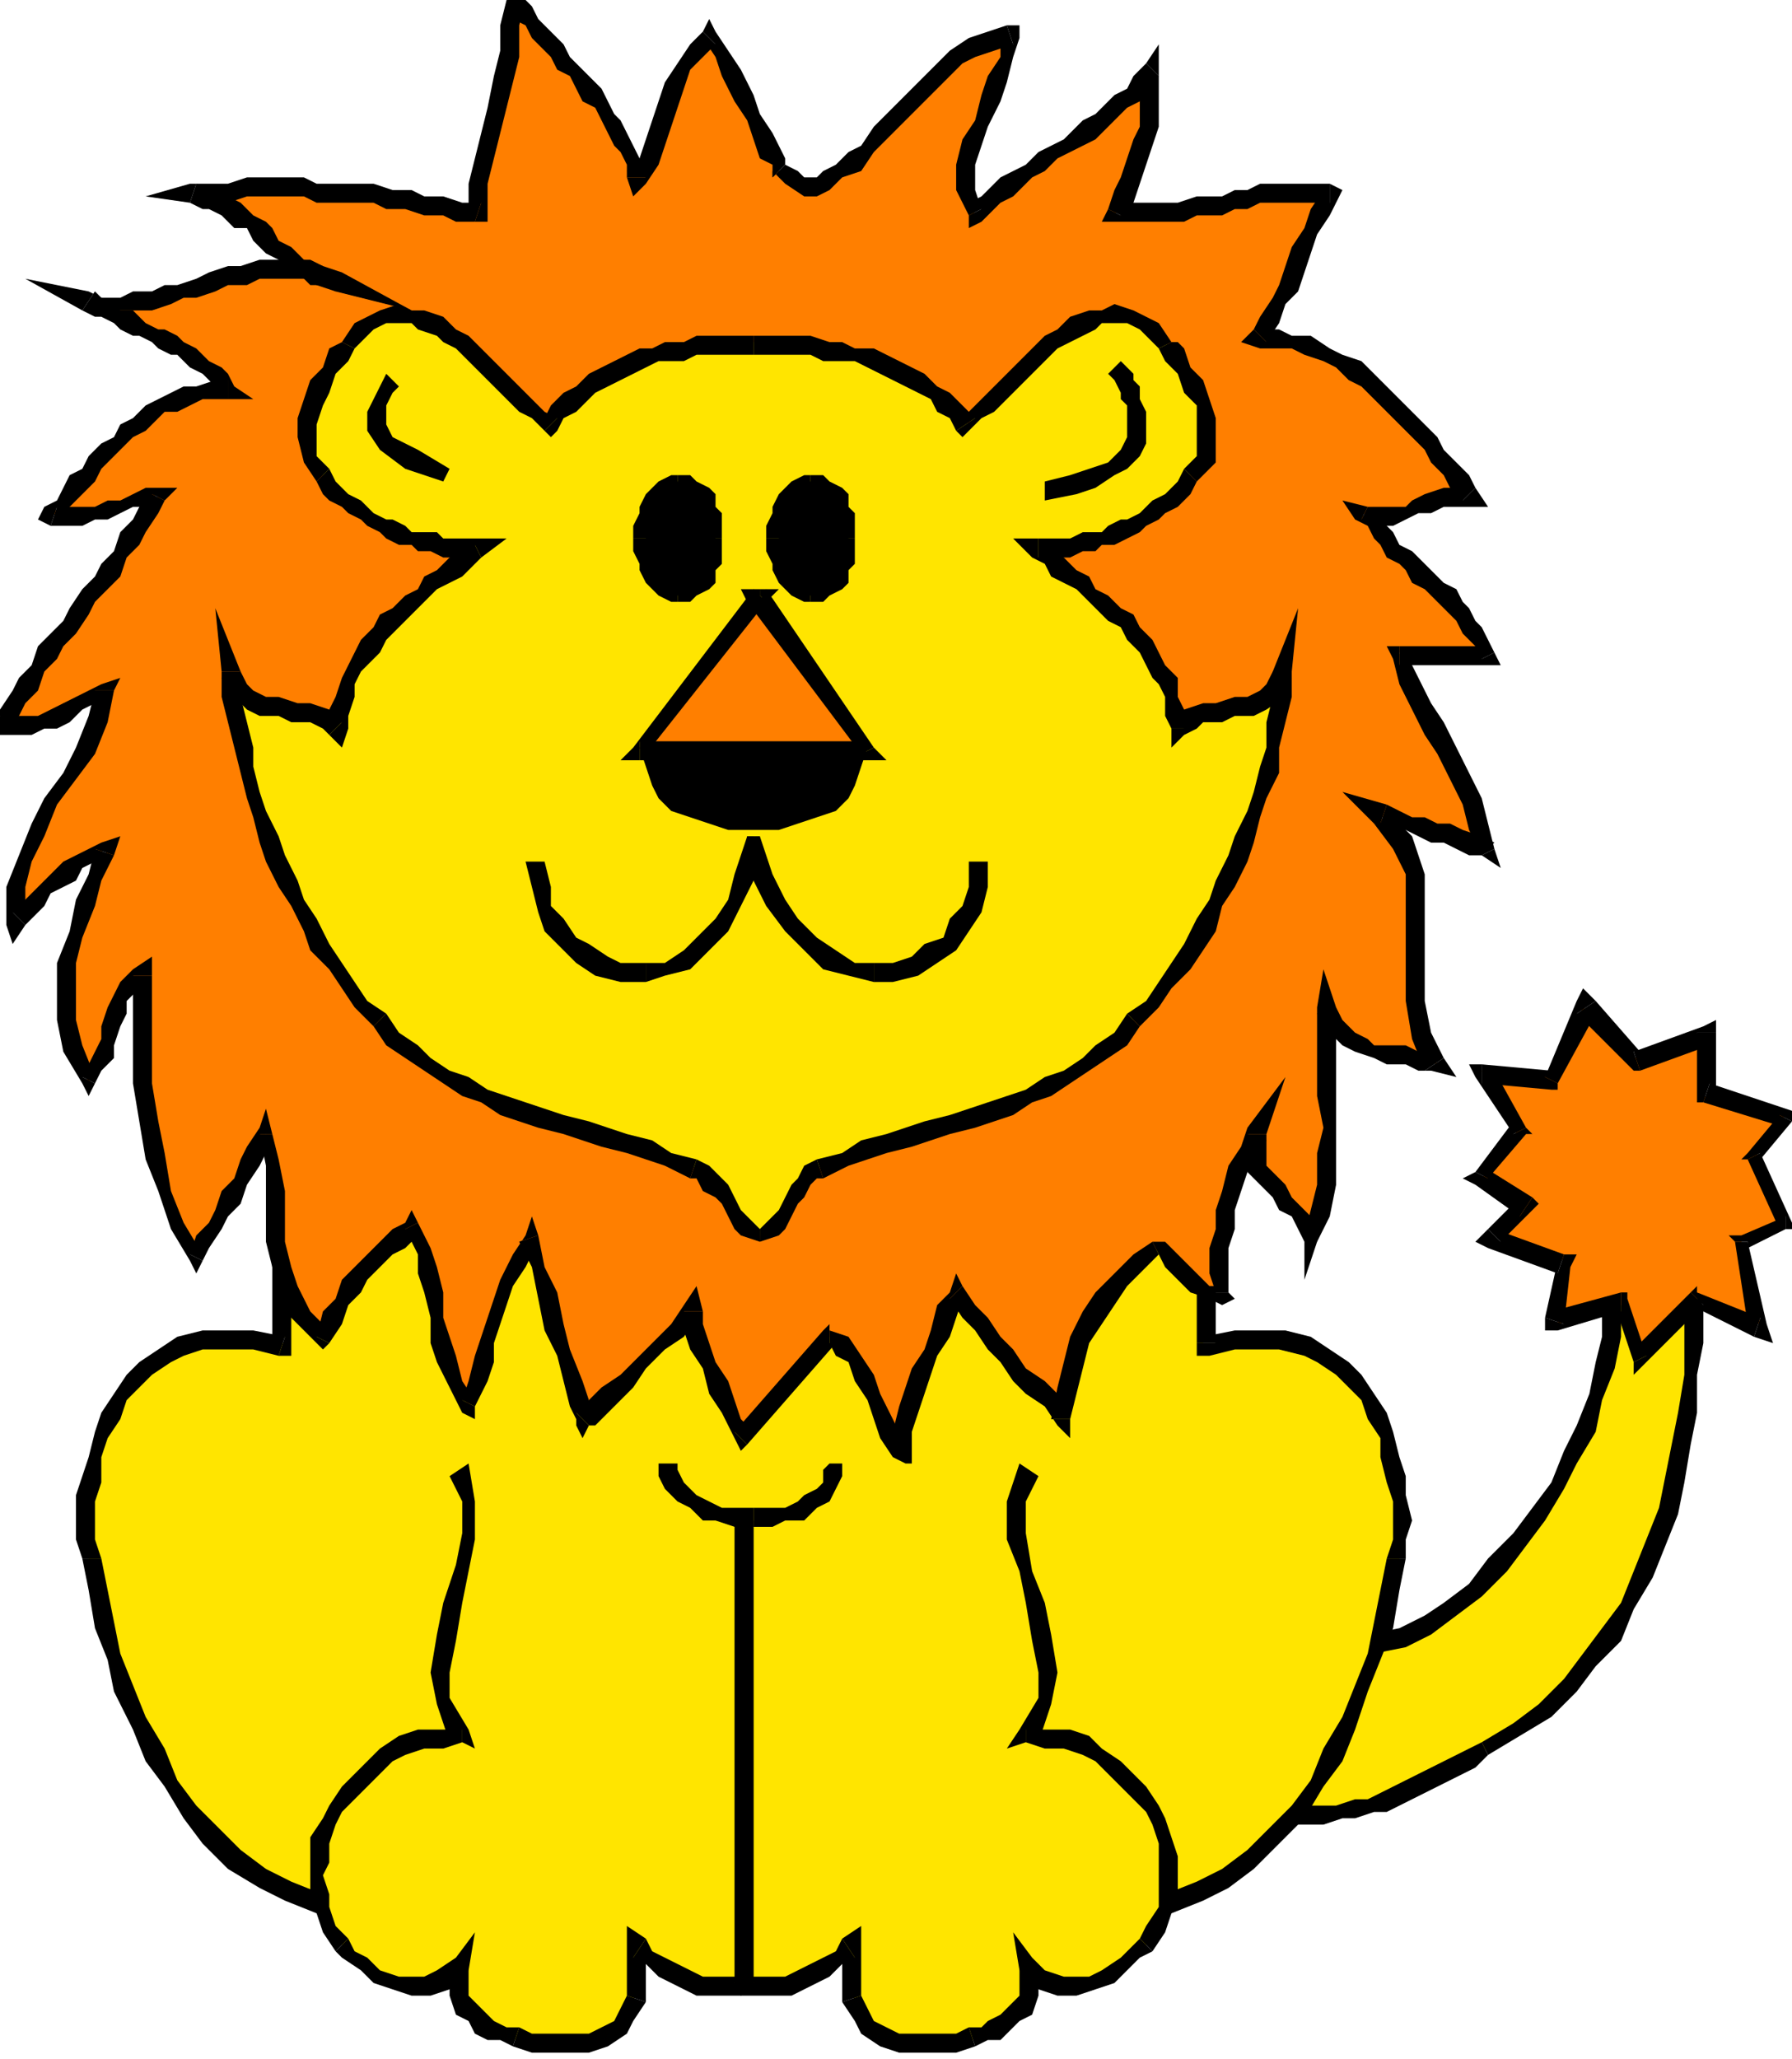 <?xml version="1.0" encoding="UTF-8" standalone="no"?>
<svg
   xmlns:dc="http://purl.org/dc/elements/1.1/"
   xmlns:cc="http://creativecommons.org/ns#"
   xmlns:rdf="http://www.w3.org/1999/02/22-rdf-syntax-ns#"
   xmlns:svg="http://www.w3.org/2000/svg"
   xmlns="http://www.w3.org/2000/svg"
   xmlns:sodipodi="http://sodipodi.sourceforge.net/DTD/sodipodi-0.dtd"
   xmlns:inkscape="http://www.inkscape.org/namespaces/inkscape"
   version="1.0"
   width="74.877mm"
   height="85.99mm"
   id="svg307"
   sodipodi:docname="CCAT022.WMF">
  <sodipodi:namedview
     pagecolor="#ffffff"
     bordercolor="#666666"
     borderopacity="1"
     objecttolerance="10"
     gridtolerance="10"
     guidetolerance="10"
     inkscape:pageopacity="0"
     inkscape:pageshadow="2"
     inkscape:window-width="640"
     inkscape:window-height="480"
     id="namedview309" />
  <defs
     id="defs3">
    <pattern
       id="WMFhbasepattern"
       patternUnits="userSpaceOnUse"
       width="6"
       height="6"
       x="0"
       y="0" />
  </defs>
  <path
     style="fill:#ffe500;fill-rule:evenodd;fill-opacity:1;stroke:none;"
     d="  M 213,261   L 217,260   L 221,258   L 225,256   L 229,254   L 233,251   L 237,247   L 240,243   L 243,239   L 246,235   L 248,230   L 250,225   L 252,220   L 253,215   L 254,211   L 255,206   L 255,201   L 256,202   L 258,203   L 261,203   L 262,202   L 264,201   L 266,201   L 267,201   L 267,201   L 267,207   L 267,212   L 267,217   L 267,223   L 266,228   L 265,233   L 263,239   L 262,244   L 260,248   L 257,253   L 254,258   L 251,262   L 248,266   L 244,270   L 239,273   L 235,276   L 233,277   L 231,279   L 228,280   L 226,281   L 225,282   L 222,283   L 220,283   L 218,284   L 216,285   L 214,286   L 212,286   L 209,286   L 207,287   L 204,287   L 201,287   L 198,287   L 213,261  z "
     id="path5" />
  <path
     style="fill:#000000;fill-rule:nonzero;fill-opacity:1;stroke:none;"
     d="  M 255,200   L 253,201   L 253,206   L 253,211   L 252,215   L 251,220   L 249,225   L 247,229   L 245,234   L 242,238   L 239,242   L 235,246   L 232,250   L 228,253   L 225,255   L 221,257   L 216,258   L 212,259   L 213,262   L 217,261   L 222,260   L 226,258   L 230,255   L 234,252   L 238,248   L 241,244   L 244,240   L 247,235   L 249,231   L 252,226   L 253,221   L 255,216   L 256,211   L 256,206   L 256,201   L 254,202   L 255,200   L 253,198   L 253,201  z "
     id="path7" />
  <path
     style="fill:#000000;fill-rule:nonzero;fill-opacity:1;stroke:none;"
     d="  M 268,201   L 268,201   L 267,200   L 265,199   L 264,200   L 262,201   L 260,201   L 258,201   L 257,201   L 255,200   L 254,202   L 256,204   L 258,204   L 261,204   L 263,203   L 265,203   L 266,202   L 266,202   L 266,201   L 266,201  z "
     id="path9" />
  <path
     style="fill:#000000;fill-rule:nonzero;fill-opacity:1;stroke:none;"
     d="  M 235,277   L 235,277   L 240,274   L 245,271   L 249,267   L 252,263   L 256,259   L 258,254   L 261,249   L 263,244   L 265,239   L 266,234   L 267,228   L 268,223   L 268,217   L 269,212   L 269,207   L 268,201   L 266,201   L 266,207   L 266,212   L 266,217   L 265,223   L 264,228   L 263,233   L 262,238   L 260,243   L 258,248   L 256,253   L 253,257   L 250,261   L 247,265   L 243,269   L 239,272   L 234,275   L 234,275  z "
     id="path11" />
  <path
     style="fill:#000000;fill-rule:nonzero;fill-opacity:1;stroke:none;"
     d="  M 197,286   L 198,288   L 201,288   L 204,288   L 207,288   L 209,288   L 212,287   L 214,287   L 217,286   L 219,286   L 221,285   L 223,284   L 225,283   L 227,282   L 229,281   L 231,280   L 233,279   L 235,277   L 234,275   L 232,276   L 230,277   L 228,278   L 226,279   L 224,280   L 222,281   L 220,282   L 218,283   L 216,284   L 214,284   L 211,285   L 209,285   L 207,285   L 204,285   L 201,286   L 198,285   L 199,288   L 197,286   L 195,288   L 198,288  z "
     id="path13" />
  <path
     style="fill:#000000;fill-rule:nonzero;fill-opacity:1;stroke:none;"
     d="  M 212,259   L 211,260   L 197,286   L 199,288   L 214,261   L 213,262   L 212,259   L 212,259   L 211,260  z "
     id="path15" />
  <path
     style="fill:#ff7f00;fill-rule:evenodd;fill-opacity:1;stroke:none;"
     d="  M 258,167   L 269,163   L 269,173   L 282,176   L 277,183   L 282,193   L 275,196   L 278,209   L 268,205   L 259,214   L 256,206   L 246,209   L 247,199   L 236,195   L 241,190   L 234,186   L 240,178   L 234,169   L 245,170   L 250,159   L 258,167  z "
     id="path17" />
  <path
     style="fill:#000000;fill-rule:nonzero;fill-opacity:1;stroke:none;"
     d="  M 271,163   L 269,162   L 258,166   L 259,169   L 270,165   L 268,163   L 271,163   L 271,161   L 269,162  z "
     id="path19" />
  <path
     style="fill:#000000;fill-rule:nonzero;fill-opacity:1;stroke:none;"
     d="  M 270,171   L 271,173   L 271,163   L 268,163   L 268,173   L 269,174   L 268,173   L 268,174   L 269,174  z "
     id="path21" />
  <path
     style="fill:#000000;fill-rule:nonzero;fill-opacity:1;stroke:none;"
     d="  M 283,177   L 282,175   L 270,171   L 269,174   L 282,178   L 281,176   L 283,177   L 285,176   L 282,175  z "
     id="path23" />
  <path
     style="fill:#000000;fill-rule:nonzero;fill-opacity:1;stroke:none;"
     d="  M 278,182   L 278,183   L 283,177   L 281,176   L 276,182   L 276,183   L 276,182   L 275,183   L 276,183  z "
     id="path25" />
  <path
     style="fill:#000000;fill-rule:nonzero;fill-opacity:1;stroke:none;"
     d="  M 282,194   L 283,193   L 278,182   L 276,183   L 281,194   L 282,192   L 282,194   L 284,194   L 283,193  z "
     id="path27" />
  <path
     style="fill:#000000;fill-rule:nonzero;fill-opacity:1;stroke:none;"
     d="  M 276,196   L 276,197   L 282,194   L 282,192   L 275,195   L 274,196   L 275,195   L 273,195   L 274,196  z "
     id="path29" />
  <path
     style="fill:#000000;fill-rule:nonzero;fill-opacity:1;stroke:none;"
     d="  M 277,211   L 279,209   L 276,196   L 274,196   L 276,209   L 278,208   L 277,211   L 280,212   L 279,209  z "
     id="path31" />
  <path
     style="fill:#000000;fill-rule:nonzero;fill-opacity:1;stroke:none;"
     d="  M 269,206   L 267,206   L 277,211   L 278,208   L 268,204   L 267,204   L 268,204   L 268,203   L 267,204  z "
     id="path33" />
  <path
     style="fill:#000000;fill-rule:nonzero;fill-opacity:1;stroke:none;"
     d="  M 258,215   L 260,215   L 269,206   L 267,204   L 258,213   L 260,214   L 258,215   L 258,217   L 260,215  z "
     id="path35" />
  <path
     style="fill:#000000;fill-rule:nonzero;fill-opacity:1;stroke:none;"
     d="  M 256,207   L 255,206   L 258,215   L 260,214   L 257,205   L 256,204   L 257,205   L 257,204   L 256,204  z "
     id="path37" />
  <path
     style="fill:#000000;fill-rule:nonzero;fill-opacity:1;stroke:none;"
     d="  M 244,208   L 246,210   L 256,207   L 256,204   L 245,207   L 247,209   L 244,208   L 244,210   L 246,210  z "
     id="path39" />
  <path
     style="fill:#000000;fill-rule:nonzero;fill-opacity:1;stroke:none;"
     d="  M 246,201   L 246,199   L 244,208   L 247,209   L 248,200   L 247,198   L 248,200   L 249,198   L 247,198  z "
     id="path41" />
  <path
     style="fill:#000000;fill-rule:nonzero;fill-opacity:1;stroke:none;"
     d="  M 235,194   L 235,197   L 246,201   L 247,198   L 236,194   L 237,196   L 235,194   L 233,196   L 235,197  z "
     id="path43" />
  <path
     style="fill:#000000;fill-rule:nonzero;fill-opacity:1;stroke:none;"
     d="  M 240,192   L 240,189   L 235,194   L 237,196   L 242,191   L 242,189   L 242,191   L 243,190   L 242,189  z "
     id="path45" />
  <path
     style="fill:#000000;fill-rule:nonzero;fill-opacity:1;stroke:none;"
     d="  M 233,185   L 233,187   L 240,192   L 242,189   L 234,184   L 235,186   L 233,185   L 231,186   L 233,187  z "
     id="path47" />
  <path
     style="fill:#000000;fill-rule:nonzero;fill-opacity:1;stroke:none;"
     d="  M 239,179   L 239,177   L 233,185   L 235,186   L 241,179   L 241,178   L 241,179   L 242,179   L 241,178  z "
     id="path49" />
  <path
     style="fill:#000000;fill-rule:nonzero;fill-opacity:1;stroke:none;"
     d="  M 234,168   L 233,170   L 239,179   L 241,178   L 236,169   L 234,171   L 234,168   L 232,168   L 233,170  z "
     id="path51" />
  <path
     style="fill:#000000;fill-rule:nonzero;fill-opacity:1;stroke:none;"
     d="  M 244,170   L 245,169   L 234,168   L 234,171   L 245,172   L 246,171   L 245,172   L 246,172   L 246,171  z "
     id="path53" />
  <path
     style="fill:#000000;fill-rule:nonzero;fill-opacity:1;stroke:none;"
     d="  M 252,158   L 249,158   L 244,170   L 246,171   L 252,160   L 249,160   L 252,158   L 250,156   L 249,158  z "
     id="path55" />
  <path
     style="fill:#000000;fill-rule:nonzero;fill-opacity:1;stroke:none;"
     d="  M 258,166   L 259,166   L 252,158   L 249,160   L 257,168   L 259,169   L 257,168   L 258,169   L 259,169  z "
     id="path57" />
  <path
     style="fill:#ffe500;fill-rule:evenodd;fill-opacity:1;stroke:none;"
     d="  M 45,190   L 45,212   L 40,212   L 36,211   L 32,212   L 29,212   L 26,214   L 23,216   L 21,218   L 19,221   L 17,224   L 16,227   L 15,230   L 14,233   L 14,237   L 14,240   L 14,243   L 14,246   L 15,251   L 16,256   L 18,262   L 20,267   L 22,272   L 24,277   L 27,282   L 30,286   L 33,290   L 37,294   L 41,296   L 46,299   L 51,300   L 56,301   L 61,300   L 67,299   L 168,299   L 174,300   L 179,301   L 184,300   L 189,299   L 194,296   L 198,294   L 201,290   L 205,286   L 208,282   L 210,277   L 213,272   L 215,267   L 217,262   L 218,256   L 220,251   L 221,246   L 221,243   L 221,240   L 221,237   L 221,233   L 220,230   L 219,227   L 218,224   L 216,221   L 214,218   L 212,216   L 209,214   L 206,212   L 203,212   L 199,211   L 195,212   L 190,212   L 190,190   L 45,190  z "
     id="path59" />
  <path
     style="fill:#000000;fill-rule:nonzero;fill-opacity:1;stroke:none;"
     d="  M 44,214   L 46,212   L 46,190   L 43,190   L 43,212   L 45,211   L 44,214   L 46,214   L 46,212  z "
     id="path61" />
  <path
     style="fill:#000000;fill-rule:nonzero;fill-opacity:1;stroke:none;"
     d="  M 16,246   L 16,246   L 15,243   L 15,240   L 15,237   L 16,234   L 16,230   L 17,227   L 19,224   L 20,221   L 22,219   L 24,217   L 27,215   L 29,214   L 32,213   L 36,213   L 40,213   L 44,214   L 45,211   L 40,210   L 36,210   L 32,210   L 28,211   L 25,213   L 22,215   L 20,217   L 18,220   L 16,223   L 15,226   L 14,230   L 13,233   L 12,236   L 12,240   L 12,243   L 13,246   L 13,246  z "
     id="path63" />
  <path
     style="fill:#000000;fill-rule:nonzero;fill-opacity:1;stroke:none;"
     d="  M 67,298   L 67,298   L 61,299   L 56,299   L 51,299   L 46,297   L 42,295   L 38,292   L 35,289   L 31,285   L 28,281   L 26,276   L 23,271   L 21,266   L 19,261   L 18,256   L 17,251   L 16,246   L 13,246   L 14,251   L 15,257   L 17,262   L 18,267   L 21,273   L 23,278   L 26,282   L 29,287   L 32,291   L 36,295   L 41,298   L 45,300   L 50,302   L 56,302   L 61,302   L 67,300   L 67,301   L 67,298   L 67,298   L 67,298  z "
     id="path65" />
  <path
     style="fill:#000000;fill-rule:nonzero;fill-opacity:1;stroke:none;"
     d="  M 168,298   L 168,298   L 67,298   L 67,301   L 168,301   L 167,300   L 168,298   L 168,298   L 168,298  z "
     id="path67" />
  <path
     style="fill:#000000;fill-rule:nonzero;fill-opacity:1;stroke:none;"
     d="  M 219,246   L 219,246   L 218,251   L 217,256   L 216,261   L 214,266   L 212,271   L 209,276   L 207,281   L 204,285   L 200,289   L 197,292   L 193,295   L 189,297   L 184,299   L 179,299   L 174,299   L 168,298   L 167,300   L 174,302   L 179,302   L 185,302   L 190,300   L 194,298   L 198,295   L 202,291   L 206,287   L 209,282   L 212,278   L 214,273   L 216,267   L 218,262   L 220,257   L 221,251   L 222,246   L 222,246  z "
     id="path69" />
  <path
     style="fill:#000000;fill-rule:nonzero;fill-opacity:1;stroke:none;"
     d="  M 189,212   L 191,214   L 195,213   L 199,213   L 202,213   L 206,214   L 208,215   L 211,217   L 213,219   L 215,221   L 216,224   L 218,227   L 218,230   L 219,234   L 220,237   L 220,240   L 220,243   L 219,246   L 222,246   L 222,243   L 223,240   L 222,236   L 222,233   L 221,230   L 220,226   L 219,223   L 217,220   L 215,217   L 213,215   L 210,213   L 207,211   L 203,210   L 199,210   L 195,210   L 190,211   L 192,212   L 189,212   L 189,214   L 191,214  z "
     id="path71" />
  <path
     style="fill:#000000;fill-rule:nonzero;fill-opacity:1;stroke:none;"
     d="  M 190,191   L 189,190   L 189,212   L 192,212   L 192,190   L 190,189   L 192,190   L 192,189   L 190,189  z "
     id="path73" />
  <path
     style="fill:#000000;fill-rule:nonzero;fill-opacity:1;stroke:none;"
     d="  M 46,190   L 45,191   L 190,191   L 190,189   L 45,189   L 43,190   L 45,189   L 43,189   L 43,190  z "
     id="path75" />
  <path
     style="fill:#ff7f00;fill-rule:evenodd;fill-opacity:1;stroke:none;"
     d="  M 176,34   L 178,31   L 179,28   L 180,25   L 181,23   L 181,20   L 182,17   L 182,14   L 182,11   L 180,13   L 179,15   L 177,16   L 175,18   L 174,19   L 172,20   L 170,22   L 168,23   L 166,24   L 165,26   L 163,27   L 161,28   L 159,29   L 157,31   L 156,32   L 154,34   L 153,30   L 153,26   L 154,23   L 155,19   L 156,16   L 158,13   L 159,9   L 159,6   L 157,6   L 154,8   L 151,9   L 149,11   L 146,14   L 144,16   L 141,19   L 139,21   L 137,24   L 135,26   L 133,27   L 131,29   L 129,29   L 127,29   L 125,28   L 123,27   L 123,26   L 122,24   L 121,21   L 119,18   L 117,15   L 116,12   L 114,9   L 112,6   L 110,8   L 108,11   L 107,13   L 105,16   L 105,19   L 103,22   L 102,25   L 101,28   L 100,26   L 99,24   L 98,22   L 97,20   L 96,18   L 95,17   L 93,15   L 92,13   L 91,12   L 89,10   L 88,8   L 87,7   L 85,5   L 84,3   L 82,2   L 81,0   L 81,4   L 80,9   L 79,13   L 78,17   L 77,21   L 76,25   L 76,29   L 75,34   L 73,33   L 70,33   L 67,32   L 64,32   L 62,31   L 59,31   L 56,31   L 53,30   L 50,30   L 48,30   L 45,30   L 42,30   L 39,30   L 36,30   L 34,30   L 31,31   L 32,31   L 34,32   L 35,33   L 37,33   L 38,34   L 40,35   L 41,36   L 42,38   L 43,39   L 45,40   L 46,41   L 47,42   L 49,43   L 50,43   L 52,44   L 53,45   L 51,44   L 48,43   L 46,43   L 43,43   L 41,43   L 38,43   L 36,44   L 33,45   L 31,45   L 29,46   L 26,47   L 24,47   L 21,48   L 19,48   L 16,48   L 14,48   L 15,48   L 17,49   L 18,50   L 20,51   L 21,51   L 23,52   L 24,53   L 26,54   L 27,54   L 29,55   L 30,56   L 31,57   L 33,58   L 34,59   L 35,60   L 36,62   L 34,62   L 32,62   L 30,63   L 27,63   L 26,64   L 24,65   L 22,67   L 20,68   L 18,70   L 17,71   L 15,73   L 14,75   L 12,76   L 11,78   L 10,80   L 8,81   L 11,82   L 13,81   L 15,81   L 17,80   L 19,80   L 21,79   L 23,79   L 25,78   L 24,81   L 22,83   L 21,85   L 19,88   L 17,90   L 16,92   L 14,94   L 12,97   L 11,99   L 9,101   L 8,103   L 6,106   L 5,108   L 3,110   L 1,112   L 0,115   L 2,115   L 5,115   L 7,114   L 9,113   L 11,112   L 13,111   L 15,110   L 17,109   L 15,114   L 13,118   L 11,122   L 8,127   L 6,131   L 4,135   L 3,140   L 3,145   L 4,144   L 6,142   L 7,141   L 9,139   L 11,138   L 13,136   L 15,135   L 17,134   L 15,138   L 13,143   L 12,147   L 11,152   L 10,157   L 10,161   L 12,166   L 14,171   L 15,169   L 16,166   L 17,164   L 18,162   L 18,160   L 19,158   L 21,156   L 22,154   L 22,160   L 22,165   L 23,171   L 23,177   L 24,182   L 26,188   L 28,193   L 31,198   L 32,196   L 34,194   L 35,191   L 37,189   L 38,186   L 39,184   L 41,181   L 42,179   L 43,184   L 43,188   L 44,192   L 44,196   L 44,200   L 45,204   L 48,207   L 51,211   L 52,208   L 54,205   L 56,203   L 57,201   L 59,199   L 61,197   L 63,196   L 65,194   L 67,197   L 68,201   L 69,204   L 69,208   L 69,211   L 70,215   L 72,218   L 74,222   L 75,218   L 76,215   L 77,211   L 78,208   L 79,205   L 80,202   L 82,199   L 84,196   L 85,200   L 86,204   L 88,209   L 89,214   L 90,218   L 91,221   L 92,223   L 92,224   L 93,224   L 94,222   L 96,221   L 99,218   L 102,215   L 104,212   L 107,210   L 109,207   L 110,209   L 111,212   L 112,216   L 113,219   L 115,222   L 116,224   L 117,226   L 117,227   L 131,211   L 133,212   L 135,215   L 137,218   L 138,221   L 139,224   L 141,227   L 142,229   L 143,229   L 143,226   L 144,223   L 144,219   L 146,216   L 147,213   L 148,210   L 150,207   L 151,204   L 153,207   L 155,209   L 157,212   L 159,214   L 161,217   L 163,219   L 166,221   L 168,224   L 168,219   L 169,215   L 171,212   L 172,208   L 174,205   L 177,202   L 180,199   L 183,197   L 183,197   L 184,197   L 185,199   L 186,200   L 188,202   L 189,203   L 191,204   L 193,204   L 193,201   L 193,197   L 193,194   L 194,191   L 195,188   L 196,185   L 197,182   L 199,179   L 198,182   L 199,184   L 200,186   L 202,188   L 203,190   L 205,191   L 206,193   L 207,196   L 209,191   L 210,187   L 210,182   L 210,178   L 210,173   L 210,169   L 210,164   L 210,159   L 211,162   L 213,164   L 215,165   L 217,166   L 219,166   L 222,167   L 224,167   L 227,168   L 224,163   L 223,158   L 223,153   L 224,148   L 224,143   L 223,138   L 222,133   L 218,129   L 220,129   L 222,130   L 225,131   L 227,131   L 229,132   L 231,133   L 233,133   L 235,134   L 234,130   L 232,126   L 230,122   L 228,119   L 226,115   L 224,111   L 222,107   L 221,103   L 223,103   L 224,103   L 226,103   L 228,103   L 230,103   L 231,103   L 233,103   L 235,103   L 234,102   L 233,100   L 232,99   L 231,97   L 230,96   L 228,94   L 227,93   L 226,92   L 224,91   L 223,89   L 222,88   L 220,87   L 219,85   L 218,84   L 217,83   L 215,81   L 218,82   L 220,81   L 222,81   L 224,80   L 226,79   L 228,79   L 230,78   L 232,78   L 231,76   L 229,74   L 227,72   L 226,70   L 224,68   L 222,66   L 220,64   L 218,62   L 216,60   L 214,59   L 212,57   L 209,56   L 207,55   L 204,54   L 201,53   L 199,53   L 200,51   L 202,48   L 203,45   L 204,42   L 206,39   L 207,36   L 208,34   L 210,31   L 208,31   L 206,30   L 203,31   L 201,31   L 199,31   L 197,31   L 195,32   L 193,32   L 191,32   L 189,33   L 187,33   L 185,34   L 183,34   L 180,34   L 178,34   L 176,34  z "
     id="path77" />
  <path
     style="fill:#000000;fill-rule:nonzero;fill-opacity:1;stroke:none;"
     d="  M 183,12   L 180,11   L 180,14   L 180,17   L 180,20   L 179,22   L 178,25   L 177,28   L 176,30   L 175,33   L 177,34   L 179,32   L 180,29   L 181,26   L 182,23   L 183,20   L 183,17   L 183,14   L 183,11   L 181,10   L 183,11   L 183,7   L 181,10  z "
     id="path79" />
  <path
     style="fill:#000000;fill-rule:nonzero;fill-opacity:1;stroke:none;"
     d="  M 153,34   L 155,35   L 157,33   L 158,32   L 160,31   L 162,29   L 163,28   L 165,27   L 167,25   L 169,24   L 171,23   L 173,22   L 175,20   L 176,19   L 178,17   L 180,16   L 181,14   L 183,12   L 181,10   L 179,12   L 178,14   L 176,15   L 174,17   L 173,18   L 171,19   L 169,21   L 168,22   L 166,23   L 164,24   L 162,26   L 160,27   L 158,28   L 156,30   L 155,31   L 153,32   L 155,33   L 153,34   L 153,36   L 155,35  z "
     id="path81" />
  <path
     style="fill:#000000;fill-rule:nonzero;fill-opacity:1;stroke:none;"
     d="  M 160,7   L 158,6   L 158,9   L 156,12   L 155,15   L 154,19   L 152,22   L 151,26   L 151,30   L 153,34   L 155,33   L 154,30   L 154,26   L 155,23   L 156,20   L 158,16   L 159,13   L 160,9   L 161,6   L 159,4   L 161,6   L 161,4   L 159,4  z "
     id="path83" />
  <path
     style="fill:#000000;fill-rule:nonzero;fill-opacity:1;stroke:none;"
     d="  M 122,28   L 122,27   L 124,29   L 127,31   L 129,31   L 131,30   L 133,28   L 136,27   L 138,24   L 140,22   L 142,20   L 145,17   L 147,15   L 150,12   L 152,10   L 154,9   L 157,8   L 160,7   L 159,4   L 156,5   L 153,6   L 150,8   L 148,10   L 145,13   L 143,15   L 140,18   L 138,20   L 136,23   L 134,24   L 132,26   L 130,27   L 129,28   L 127,28   L 126,27   L 124,26   L 124,26  z "
     id="path85" />
  <path
     style="fill:#000000;fill-rule:nonzero;fill-opacity:1;stroke:none;"
     d="  M 113,7   L 111,6   L 113,9   L 114,12   L 116,16   L 118,19   L 119,22   L 120,25   L 122,26   L 122,28   L 124,26   L 124,25   L 123,23   L 122,21   L 120,18   L 119,15   L 117,11   L 115,8   L 113,5   L 111,5   L 113,5   L 112,3   L 111,5  z "
     id="path87" />
  <path
     style="fill:#000000;fill-rule:nonzero;fill-opacity:1;stroke:none;"
     d="  M 99,28   L 102,29   L 104,26   L 105,23   L 106,20   L 107,17   L 108,14   L 109,11   L 111,9   L 113,7   L 111,5   L 109,7   L 107,10   L 105,13   L 104,16   L 103,19   L 102,22   L 101,25   L 99,27   L 102,28   L 99,28   L 100,31   L 102,29  z "
     id="path89" />
  <path
     style="fill:#000000;fill-rule:nonzero;fill-opacity:1;stroke:none;"
     d="  M 83,0   L 80,1   L 81,3   L 83,4   L 84,6   L 86,8   L 87,9   L 88,11   L 90,12   L 91,14   L 92,16   L 94,17   L 95,19   L 96,21   L 97,23   L 98,24   L 99,26   L 99,28   L 102,28   L 101,25   L 100,23   L 99,21   L 98,19   L 97,18   L 96,16   L 95,14   L 93,12   L 92,11   L 90,9   L 89,7   L 88,6   L 86,4   L 85,3   L 84,1   L 82,-1   L 80,0   L 82,-1   L 80,-4   L 80,0  z "
     id="path91" />
  <path
     style="fill:#000000;fill-rule:nonzero;fill-opacity:1;stroke:none;"
     d="  M 75,35   L 77,34   L 77,29   L 78,25   L 79,21   L 80,17   L 81,13   L 82,9   L 82,4   L 83,0   L 80,0   L 79,4   L 79,8   L 78,12   L 77,17   L 76,21   L 75,25   L 74,29   L 74,34   L 76,32   L 75,35   L 77,35   L 77,34  z "
     id="path93" />
  <path
     style="fill:#000000;fill-rule:nonzero;fill-opacity:1;stroke:none;"
     d="  M 31,29   L 31,32   L 34,32   L 36,32   L 39,31   L 42,31   L 45,31   L 48,31   L 50,32   L 53,32   L 56,32   L 59,32   L 61,33   L 64,33   L 67,34   L 70,34   L 72,35   L 75,35   L 76,32   L 73,32   L 70,31   L 67,31   L 65,30   L 62,30   L 59,29   L 56,29   L 53,29   L 50,29   L 48,28   L 45,28   L 42,28   L 39,28   L 36,29   L 33,29   L 30,29   L 30,32   L 30,29   L 23,31   L 30,32  z "
     id="path95" />
  <path
     style="fill:#000000;fill-rule:nonzero;fill-opacity:1;stroke:none;"
     d="  M 53,46   L 54,43   L 52,43   L 51,42   L 49,41   L 48,41   L 47,40   L 46,39   L 44,38   L 43,36   L 42,35   L 40,34   L 39,33   L 38,32   L 36,31   L 35,31   L 33,30   L 31,29   L 30,32   L 32,33   L 33,33   L 35,34   L 36,35   L 37,36   L 39,36   L 40,38   L 41,39   L 42,40   L 44,41   L 45,42   L 47,43   L 48,44   L 49,45   L 51,45   L 53,46   L 54,43   L 53,46   L 65,49   L 54,43  z "
     id="path97" />
  <path
     style="fill:#000000;fill-rule:nonzero;fill-opacity:1;stroke:none;"
     d="  M 15,46   L 14,49   L 16,49   L 19,49   L 21,49   L 24,49   L 27,48   L 29,47   L 31,47   L 34,46   L 36,45   L 39,45   L 41,44   L 43,44   L 46,44   L 48,44   L 50,45   L 53,46   L 54,43   L 51,42   L 48,41   L 46,41   L 43,41   L 41,41   L 38,42   L 36,42   L 33,43   L 31,44   L 28,45   L 26,45   L 24,46   L 21,46   L 19,47   L 16,47   L 14,46   L 13,49   L 14,46   L 4,44   L 13,49  z "
     id="path99" />
  <path
     style="fill:#000000;fill-rule:nonzero;fill-opacity:1;stroke:none;"
     d="  M 36,63   L 37,61   L 36,59   L 35,58   L 33,57   L 32,56   L 31,55   L 29,54   L 28,53   L 26,52   L 25,52   L 23,51   L 22,50   L 21,49   L 19,49   L 18,48   L 16,47   L 15,46   L 13,49   L 15,50   L 16,50   L 18,51   L 19,52   L 21,53   L 22,53   L 24,54   L 25,55   L 27,56   L 28,56   L 29,57   L 30,58   L 32,59   L 33,60   L 34,61   L 35,62   L 36,60   L 36,63   L 40,63   L 37,61  z "
     id="path101" />
  <path
     style="fill:#000000;fill-rule:nonzero;fill-opacity:1;stroke:none;"
     d="  M 9,80   L 9,82   L 11,80   L 12,79   L 14,77   L 15,76   L 16,74   L 18,72   L 19,71   L 21,69   L 23,68   L 24,67   L 26,65   L 28,65   L 30,64   L 32,63   L 34,63   L 36,63   L 36,60   L 34,60   L 31,61   L 29,61   L 27,62   L 25,63   L 23,64   L 21,66   L 19,67   L 18,69   L 16,70   L 14,72   L 13,74   L 11,75   L 10,77   L 9,79   L 7,80   L 8,83   L 7,80   L 6,82   L 8,83  z "
     id="path103" />
  <path
     style="fill:#000000;fill-rule:nonzero;fill-opacity:1;stroke:none;"
     d="  M 26,79   L 25,77   L 23,77   L 21,78   L 19,79   L 17,79   L 15,80   L 13,80   L 11,80   L 9,80   L 8,83   L 11,83   L 13,83   L 15,82   L 17,82   L 19,81   L 21,80   L 23,80   L 25,80   L 24,78   L 26,79   L 28,77   L 25,77  z "
     id="path105" />
  <path
     style="fill:#000000;fill-rule:nonzero;fill-opacity:1;stroke:none;"
     d="  M 0,113   L 1,115   L 3,113   L 4,111   L 6,109   L 7,106   L 9,104   L 10,102   L 12,100   L 14,97   L 15,95   L 17,93   L 19,91   L 20,88   L 22,86   L 23,84   L 25,81   L 26,79   L 24,78   L 22,80   L 21,82   L 19,84   L 18,87   L 16,89   L 15,91   L 13,93   L 11,96   L 10,98   L 8,100   L 6,102   L 5,105   L 3,107   L 2,109   L 0,112   L -1,114   L 0,116   L -1,114   L -2,116   L 0,116  z "
     id="path107" />
  <path
     style="fill:#000000;fill-rule:nonzero;fill-opacity:1;stroke:none;"
     d="  M 18,109   L 16,108   L 14,109   L 12,110   L 10,111   L 8,112   L 6,113   L 4,113   L 2,113   L 0,113   L 0,116   L 2,116   L 5,116   L 7,115   L 9,115   L 11,114   L 13,112   L 15,111   L 17,110   L 15,109   L 18,109   L 19,107   L 16,108  z "
     id="path109" />
  <path
     style="fill:#000000;fill-rule:nonzero;fill-opacity:1;stroke:none;"
     d="  M 2,144   L 4,145   L 4,140   L 5,136   L 7,132   L 9,127   L 12,123   L 15,119   L 17,114   L 18,109   L 15,109   L 14,113   L 12,118   L 10,122   L 7,126   L 5,130   L 3,135   L 1,140   L 1,146   L 4,146   L 1,146   L 2,149   L 4,146  z "
     id="path111" />
  <path
     style="fill:#000000;fill-rule:nonzero;fill-opacity:1;stroke:none;"
     d="  M 18,135   L 16,133   L 14,134   L 12,135   L 10,136   L 8,138   L 6,140   L 5,141   L 3,143   L 2,144   L 4,146   L 5,145   L 7,143   L 8,141   L 10,140   L 12,139   L 13,137   L 15,136   L 17,136   L 15,134   L 18,135   L 19,132   L 16,133  z "
     id="path113" />
  <path
     style="fill:#000000;fill-rule:nonzero;fill-opacity:1;stroke:none;"
     d="  M 13,170   L 15,170   L 13,165   L 12,161   L 12,157   L 12,152   L 13,148   L 15,143   L 16,139   L 18,135   L 15,134   L 14,138   L 12,142   L 11,147   L 9,152   L 9,157   L 9,161   L 10,166   L 13,171   L 15,171   L 13,171   L 14,173   L 15,171  z "
     id="path115" />
  <path
     style="fill:#000000;fill-rule:nonzero;fill-opacity:1;stroke:none;"
     d="  M 24,154   L 21,153   L 19,155   L 18,157   L 17,159   L 16,162   L 16,164   L 15,166   L 14,168   L 13,170   L 15,171   L 16,169   L 18,167   L 18,165   L 19,162   L 20,160   L 20,158   L 22,156   L 23,155   L 21,154   L 24,154   L 24,151   L 21,153  z "
     id="path117" />
  <path
     style="fill:#000000;fill-rule:nonzero;fill-opacity:1;stroke:none;"
     d="  M 30,198   L 32,198   L 29,193   L 27,188   L 26,182   L 25,177   L 24,171   L 24,165   L 24,160   L 24,154   L 21,154   L 21,160   L 21,165   L 21,171   L 22,177   L 23,183   L 25,188   L 27,194   L 30,199   L 32,199   L 30,199   L 31,201   L 32,199  z "
     id="path119" />
  <path
     style="fill:#000000;fill-rule:nonzero;fill-opacity:1;stroke:none;"
     d="  M 43,179   L 41,178   L 39,181   L 38,183   L 37,186   L 35,188   L 34,191   L 33,193   L 31,195   L 30,198   L 32,199   L 33,197   L 35,194   L 36,192   L 38,190   L 39,187   L 41,184   L 42,182   L 43,180   L 41,179   L 43,179   L 42,175   L 41,178  z "
     id="path121" />
  <path
     style="fill:#000000;fill-rule:nonzero;fill-opacity:1;stroke:none;"
     d="  M 50,211   L 52,210   L 49,207   L 47,203   L 46,200   L 45,196   L 45,192   L 45,188   L 44,183   L 43,179   L 41,179   L 42,184   L 42,188   L 42,192   L 42,196   L 43,200   L 44,204   L 46,208   L 50,212   L 52,212   L 50,212   L 51,213   L 52,212  z "
     id="path123" />
  <path
     style="fill:#000000;fill-rule:nonzero;fill-opacity:1;stroke:none;"
     d="  M 66,193   L 64,193   L 62,194   L 60,196   L 58,198   L 56,200   L 54,202   L 53,205   L 51,207   L 50,211   L 52,212   L 54,209   L 55,206   L 57,204   L 58,202   L 60,200   L 62,198   L 64,197   L 66,195   L 64,194   L 66,193   L 65,191   L 64,193  z "
     id="path125" />
  <path
     style="fill:#000000;fill-rule:nonzero;fill-opacity:1;stroke:none;"
     d="  M 73,221   L 75,221   L 73,218   L 72,214   L 71,211   L 70,208   L 70,204   L 69,200   L 68,197   L 66,193   L 64,194   L 66,198   L 66,201   L 67,204   L 68,208   L 68,212   L 69,215   L 71,219   L 73,223   L 75,222   L 73,223   L 75,224   L 75,222  z "
     id="path127" />
  <path
     style="fill:#000000;fill-rule:nonzero;fill-opacity:1;stroke:none;"
     d="  M 85,195   L 83,195   L 81,198   L 79,202   L 78,205   L 77,208   L 76,211   L 75,214   L 74,218   L 73,221   L 75,222   L 77,218   L 78,215   L 78,212   L 79,209   L 80,206   L 81,203   L 83,200   L 85,196   L 82,196   L 85,195   L 84,192   L 83,195  z "
     id="path129" />
  <path
     style="fill:#000000;fill-rule:nonzero;fill-opacity:1;stroke:none;"
     d="  M 91,223   L 94,224   L 93,223   L 93,221   L 92,218   L 90,213   L 89,209   L 88,204   L 86,200   L 85,195   L 82,196   L 84,200   L 85,205   L 86,210   L 88,214   L 89,218   L 90,222   L 91,224   L 91,225   L 93,225   L 91,225   L 92,227   L 93,225  z "
     id="path131" />
  <path
     style="fill:#000000;fill-rule:nonzero;fill-opacity:1;stroke:none;"
     d="  M 111,207   L 108,206   L 106,209   L 103,212   L 101,214   L 98,217   L 95,219   L 93,221   L 92,223   L 91,223   L 93,225   L 94,225   L 95,224   L 97,222   L 100,219   L 102,216   L 105,213   L 108,211   L 110,208   L 108,207   L 111,207   L 110,203   L 108,206  z "
     id="path133" />
  <path
     style="fill:#000000;fill-rule:nonzero;fill-opacity:1;stroke:none;"
     d="  M 116,226   L 119,226   L 118,225   L 117,224   L 116,221   L 115,218   L 113,215   L 112,212   L 111,209   L 111,207   L 108,207   L 108,210   L 109,213   L 111,216   L 112,220   L 114,223   L 115,225   L 116,227   L 116,227   L 118,228   L 116,227   L 117,229   L 118,228  z "
     id="path135" />
  <path
     style="fill:#000000;fill-rule:nonzero;fill-opacity:1;stroke:none;"
     d="  M 131,210   L 130,210   L 116,226   L 118,228   L 132,212   L 131,212   L 131,210   L 131,209   L 130,210  z "
     id="path137" />
  <path
     style="fill:#000000;fill-rule:nonzero;fill-opacity:1;stroke:none;"
     d="  M 141,229   L 143,228   L 143,228   L 142,226   L 141,224   L 139,220   L 138,217   L 136,214   L 134,211   L 131,210   L 131,212   L 132,214   L 134,215   L 135,218   L 137,221   L 138,224   L 139,227   L 141,230   L 143,231   L 144,229   L 143,231   L 144,231   L 144,229  z "
     id="path139" />
  <path
     style="fill:#000000;fill-rule:nonzero;fill-opacity:1;stroke:none;"
     d="  M 152,203   L 150,204   L 148,206   L 147,210   L 146,213   L 144,216   L 143,219   L 142,222   L 141,226   L 141,229   L 144,229   L 144,226   L 145,223   L 146,220   L 147,217   L 148,214   L 150,211   L 151,208   L 152,205   L 150,205   L 152,203   L 151,201   L 150,204  z "
     id="path141" />
  <path
     style="fill:#000000;fill-rule:nonzero;fill-opacity:1;stroke:none;"
     d="  M 166,224   L 169,223   L 167,220   L 165,218   L 162,216   L 160,213   L 158,211   L 156,208   L 154,206   L 152,203   L 150,205   L 152,208   L 154,210   L 156,213   L 158,215   L 160,218   L 162,220   L 165,222   L 167,225   L 169,224   L 167,225   L 169,227   L 169,224  z "
     id="path143" />
  <path
     style="fill:#000000;fill-rule:nonzero;fill-opacity:1;stroke:none;"
     d="  M 182,196   L 182,196   L 179,198   L 176,201   L 173,204   L 171,207   L 169,211   L 168,215   L 167,219   L 166,224   L 169,224   L 170,220   L 171,216   L 172,212   L 174,209   L 176,206   L 178,203   L 181,200   L 183,198   L 183,198  z "
     id="path145" />
  <path
     style="fill:#000000;fill-rule:nonzero;fill-opacity:1;stroke:none;"
     d="  M 192,204   L 193,203   L 191,203   L 190,202   L 189,201   L 187,199   L 186,198   L 185,197   L 184,196   L 182,196   L 183,198   L 183,198   L 183,198   L 184,200   L 185,201   L 187,203   L 188,204   L 191,205   L 193,206   L 194,204   L 193,206   L 195,205   L 194,204  z "
     id="path147" />
  <path
     style="fill:#000000;fill-rule:nonzero;fill-opacity:1;stroke:none;"
     d="  M 200,179   L 197,178   L 196,181   L 194,184   L 193,188   L 192,191   L 192,194   L 191,197   L 191,201   L 192,204   L 194,204   L 194,201   L 194,197   L 195,194   L 195,191   L 196,188   L 197,185   L 198,183   L 200,180   L 197,179   L 200,179   L 203,170   L 197,178  z "
     id="path149" />
  <path
     style="fill:#000000;fill-rule:nonzero;fill-opacity:1;stroke:none;"
     d="  M 206,195   L 208,196   L 208,193   L 206,191   L 204,189   L 203,187   L 201,185   L 200,184   L 200,182   L 200,179   L 197,179   L 197,182   L 197,185   L 199,187   L 201,189   L 202,191   L 204,192   L 205,194   L 206,196   L 208,196   L 206,196   L 206,202   L 208,196  z "
     id="path151" />
  <path
     style="fill:#000000;fill-rule:nonzero;fill-opacity:1;stroke:none;"
     d="  M 211,159   L 208,159   L 208,164   L 208,169   L 208,173   L 209,178   L 208,182   L 208,187   L 207,191   L 206,195   L 208,196   L 210,192   L 211,187   L 211,182   L 211,178   L 211,173   L 211,169   L 211,164   L 211,159   L 208,160   L 211,159   L 209,153   L 208,159  z "
     id="path153" />
  <path
     style="fill:#000000;fill-rule:nonzero;fill-opacity:1;stroke:none;"
     d="  M 225,169   L 227,166   L 224,166   L 222,165   L 220,165   L 217,165   L 216,164   L 214,163   L 212,161   L 211,159   L 208,160   L 210,163   L 212,165   L 214,166   L 217,167   L 219,168   L 222,168   L 224,169   L 226,169   L 228,167   L 226,169   L 230,170   L 228,167  z "
     id="path155" />
  <path
     style="fill:#000000;fill-rule:nonzero;fill-opacity:1;stroke:none;"
     d="  M 219,127   L 217,130   L 220,134   L 222,138   L 222,143   L 222,148   L 222,153   L 222,158   L 223,164   L 225,169   L 228,167   L 226,163   L 225,158   L 225,153   L 225,148   L 225,143   L 225,138   L 223,132   L 219,128   L 218,130   L 219,127   L 212,125   L 217,130  z "
     id="path157" />
  <path
     style="fill:#000000;fill-rule:nonzero;fill-opacity:1;stroke:none;"
     d="  M 234,135   L 236,133   L 234,132   L 231,131   L 229,130   L 227,130   L 225,129   L 223,129   L 221,128   L 219,127   L 218,130   L 220,131   L 222,131   L 224,132   L 226,133   L 228,133   L 230,134   L 232,135   L 234,135   L 236,134   L 234,135   L 237,137   L 236,134  z "
     id="path159" />
  <path
     style="fill:#000000;fill-rule:nonzero;fill-opacity:1;stroke:none;"
     d="  M 221,102   L 220,104   L 221,108   L 223,112   L 225,116   L 227,119   L 229,123   L 231,127   L 232,131   L 234,135   L 236,134   L 235,130   L 234,126   L 232,122   L 230,118   L 228,114   L 226,111   L 224,107   L 222,103   L 221,105   L 221,102   L 219,102   L 220,104  z "
     id="path161" />
  <path
     style="fill:#000000;fill-rule:nonzero;fill-opacity:1;stroke:none;"
     d="  M 234,104   L 235,102   L 233,102   L 231,102   L 230,102   L 228,102   L 226,102   L 224,102   L 223,102   L 221,102   L 221,105   L 223,105   L 224,105   L 226,105   L 228,105   L 230,105   L 231,105   L 233,105   L 235,105   L 236,103   L 235,105   L 237,105   L 236,103  z "
     id="path163" />
  <path
     style="fill:#000000;fill-rule:nonzero;fill-opacity:1;stroke:none;"
     d="  M 216,80   L 214,82   L 216,83   L 217,85   L 218,86   L 219,88   L 221,89   L 222,90   L 223,92   L 225,93   L 226,94   L 227,95   L 229,97   L 230,98   L 231,100   L 232,101   L 233,102   L 234,104   L 236,103   L 235,101   L 234,99   L 233,98   L 232,96   L 231,95   L 230,93   L 228,92   L 227,91   L 225,89   L 224,88   L 223,87   L 221,86   L 220,84   L 219,83   L 218,82   L 217,80   L 215,82   L 216,80   L 212,79   L 214,82  z "
     id="path165" />
  <path
     style="fill:#000000;fill-rule:nonzero;fill-opacity:1;stroke:none;"
     d="  M 231,79   L 232,77   L 230,77   L 228,77   L 225,78   L 223,79   L 222,80   L 220,80   L 218,80   L 216,80   L 215,82   L 218,83   L 220,83   L 222,82   L 224,81   L 226,81   L 228,80   L 230,80   L 232,80   L 233,77   L 232,80   L 235,80   L 233,77  z "
     id="path167" />
  <path
     style="fill:#000000;fill-rule:nonzero;fill-opacity:1;stroke:none;"
     d="  M 198,52   L 199,55   L 201,55   L 204,55   L 206,56   L 209,57   L 211,58   L 213,60   L 215,61   L 217,63   L 219,65   L 221,67   L 223,69   L 225,71   L 226,73   L 228,75   L 229,77   L 231,79   L 233,77   L 232,75   L 230,73   L 228,71   L 227,69   L 225,67   L 223,65   L 221,63   L 219,61   L 217,59   L 215,57   L 212,56   L 210,55   L 207,53   L 204,53   L 202,52   L 199,52   L 200,54   L 198,52   L 196,54   L 199,55  z "
     id="path169" />
  <path
     style="fill:#000000;fill-rule:nonzero;fill-opacity:1;stroke:none;"
     d="  M 210,32   L 209,30   L 207,33   L 206,36   L 204,39   L 203,42   L 202,45   L 201,47   L 199,50   L 198,52   L 200,54   L 202,51   L 203,48   L 205,46   L 206,43   L 207,40   L 208,37   L 210,34   L 211,32   L 210,29   L 211,32   L 212,30   L 210,29  z "
     id="path171" />
  <path
     style="fill:#000000;fill-rule:nonzero;fill-opacity:1;stroke:none;"
     d="  M 175,33   L 176,35   L 178,35   L 180,35   L 183,35   L 185,35   L 187,35   L 189,34   L 191,34   L 193,34   L 195,33   L 197,33   L 199,32   L 201,32   L 203,32   L 206,32   L 207,32   L 210,32   L 210,29   L 208,29   L 206,29   L 203,29   L 201,29   L 199,29   L 197,30   L 195,30   L 193,31   L 191,31   L 189,31   L 186,32   L 184,32   L 183,32   L 180,32   L 178,32   L 176,32   L 177,34   L 175,33   L 174,35   L 176,35  z "
     id="path173" />
  <path
     style="fill:#ffe500;fill-rule:evenodd;fill-opacity:1;stroke:none;"
     d="  M 162,232   L 161,237   L 161,243   L 162,248   L 163,253   L 165,258   L 165,264   L 165,269   L 162,274   L 165,274   L 168,275   L 171,276   L 174,277   L 176,279   L 178,281   L 180,283   L 182,285   L 183,288   L 184,291   L 185,293   L 185,296   L 185,299   L 184,302   L 183,304   L 181,307   L 179,309   L 177,310   L 175,312   L 173,313   L 170,314   L 167,313   L 165,312   L 162,310   L 163,313   L 162,315   L 162,317   L 160,318   L 159,319   L 157,320   L 155,321   L 154,322   L 151,322   L 148,323   L 145,323   L 142,322   L 140,321   L 137,320   L 136,318   L 135,316   L 134,313   L 134,311   L 134,309   L 134,308   L 132,309   L 130,311   L 129,312   L 127,313   L 125,313   L 122,313   L 120,313   L 117,313   L 117,240   L 162,232  z "
     id="path175" />
  <path
     style="fill:#000000;fill-rule:nonzero;fill-opacity:1;stroke:none;"
     d="  M 162,273   L 164,275   L 166,269   L 167,264   L 166,258   L 165,253   L 163,248   L 162,242   L 162,237   L 164,233   L 161,231   L 159,237   L 159,243   L 161,248   L 162,253   L 163,259   L 164,264   L 164,268   L 161,273   L 162,275   L 161,273   L 159,276   L 162,275  z "
     id="path177" />
  <path
     style="fill:#000000;fill-rule:nonzero;fill-opacity:1;stroke:none;"
     d="  M 182,308   L 182,308   L 184,305   L 185,302   L 186,299   L 186,296   L 186,293   L 185,290   L 184,287   L 183,285   L 181,282   L 179,280   L 177,278   L 174,276   L 172,274   L 169,273   L 165,273   L 162,273   L 162,275   L 165,276   L 168,276   L 171,277   L 173,278   L 175,280   L 177,282   L 179,284   L 181,286   L 182,288   L 183,291   L 183,294   L 183,296   L 183,299   L 183,301   L 181,304   L 180,306   L 180,306  z "
     id="path179" />
  <path
     style="fill:#000000;fill-rule:nonzero;fill-opacity:1;stroke:none;"
     d="  M 164,310   L 161,311   L 164,314   L 167,315   L 170,315   L 173,314   L 176,313   L 178,311   L 180,309   L 182,308   L 180,306   L 178,308   L 177,309   L 174,311   L 172,312   L 170,312   L 168,312   L 165,311   L 163,309   L 161,311   L 163,309   L 160,305   L 161,311  z "
     id="path181" />
  <path
     style="fill:#000000;fill-rule:nonzero;fill-opacity:1;stroke:none;"
     d="  M 154,323   L 154,323   L 156,322   L 158,322   L 159,321   L 161,319   L 163,318   L 164,315   L 164,313   L 164,310   L 161,311   L 161,313   L 161,315   L 160,316   L 159,317   L 158,318   L 156,319   L 155,320   L 153,320   L 153,320  z "
     id="path183" />
  <path
     style="fill:#000000;fill-rule:nonzero;fill-opacity:1;stroke:none;"
     d="  M 133,316   L 133,316   L 135,319   L 136,321   L 139,323   L 142,324   L 145,324   L 148,324   L 151,324   L 154,323   L 153,320   L 151,321   L 148,321   L 145,321   L 142,321   L 140,320   L 138,319   L 137,317   L 136,315   L 136,315  z "
     id="path185" />
  <path
     style="fill:#000000;fill-rule:nonzero;fill-opacity:1;stroke:none;"
     d="  M 135,309   L 133,308   L 133,309   L 133,311   L 133,313   L 133,316   L 136,315   L 136,313   L 136,311   L 136,309   L 136,308   L 133,306   L 136,308   L 136,304   L 133,306  z "
     id="path187" />
  <path
     style="fill:#000000;fill-rule:nonzero;fill-opacity:1;stroke:none;"
     d="  M 116,313   L 117,315   L 120,315   L 122,315   L 125,315   L 127,314   L 129,313   L 131,312   L 133,310   L 135,309   L 133,306   L 132,308   L 130,309   L 128,310   L 126,311   L 124,312   L 122,312   L 120,312   L 118,312   L 119,313   L 116,313   L 116,314   L 117,315  z "
     id="path189" />
  <path
     style="fill:#000000;fill-rule:nonzero;fill-opacity:1;stroke:none;"
     d="  M 117,240   L 116,240   L 116,313   L 119,313   L 119,240   L 117,240  z "
     id="path191" />
  <path
     style="fill:#ffe500;fill-rule:evenodd;fill-opacity:1;stroke:none;"
     d="  M 120,195   L 122,194   L 123,193   L 124,191   L 125,190   L 126,188   L 127,187   L 128,185   L 130,184   L 133,183   L 137,182   L 140,181   L 143,180   L 147,179   L 150,178   L 153,177   L 157,175   L 160,174   L 163,173   L 166,172   L 169,170   L 171,168   L 174,166   L 177,164   L 179,161   L 182,158   L 184,155   L 186,152   L 188,149   L 190,146   L 192,143   L 194,139   L 195,136   L 197,132   L 198,129   L 199,125   L 200,122   L 201,118   L 202,114   L 202,110   L 203,106   L 201,109   L 200,110   L 197,111   L 195,112   L 192,112   L 190,112   L 188,113   L 186,115   L 186,112   L 185,110   L 184,108   L 183,106   L 182,104   L 181,102   L 179,100   L 178,98   L 176,97   L 174,95   L 173,94   L 171,92   L 169,91   L 167,89   L 165,88   L 164,87   L 165,87   L 167,86   L 169,86   L 171,86   L 172,85   L 174,85   L 176,84   L 177,84   L 179,83   L 180,82   L 182,81   L 183,80   L 185,79   L 186,78   L 187,77   L 188,75   L 190,72   L 191,69   L 191,66   L 190,64   L 189,61   L 187,58   L 186,56   L 184,54   L 182,52   L 180,51   L 178,50   L 176,50   L 174,50   L 172,51   L 170,52   L 168,53   L 166,54   L 164,56   L 162,58   L 160,60   L 158,62   L 156,64   L 154,65   L 153,67   L 151,65   L 149,64   L 147,62   L 146,61   L 144,59   L 141,58   L 139,57   L 137,57   L 135,56   L 133,56   L 131,55   L 128,55   L 126,55   L 124,54   L 121,54   L 119,54   L 117,54   L 114,54   L 112,55   L 110,55   L 108,55   L 106,56   L 104,56   L 102,57   L 99,57   L 97,58   L 96,59   L 94,61   L 92,62   L 90,64   L 88,65   L 87,67   L 85,65   L 83,64   L 81,62   L 79,60   L 77,58   L 75,56   L 73,54   L 71,53   L 69,52   L 67,51   L 65,50   L 63,50   L 61,50   L 59,51   L 57,52   L 55,54   L 54,56   L 52,58   L 50,61   L 49,64   L 48,66   L 48,69   L 49,72   L 51,75   L 52,77   L 53,78   L 54,79   L 56,80   L 57,81   L 59,82   L 60,83   L 62,84   L 63,84   L 65,85   L 67,85   L 68,86   L 70,86   L 72,86   L 74,87   L 75,87   L 74,88   L 72,89   L 70,91   L 68,92   L 66,94   L 65,95   L 63,97   L 61,98   L 60,100   L 58,102   L 57,104   L 56,106   L 55,108   L 54,110   L 54,112   L 53,115   L 51,113   L 49,112   L 47,112   L 44,112   L 42,111   L 40,110   L 38,109   L 36,106   L 37,110   L 37,114   L 38,118   L 39,122   L 40,125   L 41,129   L 42,132   L 44,136   L 45,139   L 47,143   L 49,146   L 51,149   L 53,152   L 55,155   L 57,158   L 60,161   L 62,164   L 65,166   L 68,168   L 70,170   L 73,172   L 76,173   L 79,174   L 83,175   L 86,177   L 89,178   L 92,179   L 96,180   L 99,181   L 102,182   L 106,183   L 109,184   L 111,185   L 113,187   L 114,188   L 115,190   L 116,191   L 117,193   L 118,194   L 120,195  z "
     id="path193" />
  <path
     style="fill:#000000;fill-rule:nonzero;fill-opacity:1;stroke:none;"
     d="  M 129,183   L 129,183   L 127,184   L 126,186   L 125,187   L 124,189   L 123,191   L 122,192   L 121,193   L 120,194   L 120,196   L 123,195   L 124,194   L 125,192   L 126,190   L 127,189   L 128,187   L 129,186   L 130,186   L 130,186  z "
     id="path195" />
  <path
     style="fill:#000000;fill-rule:nonzero;fill-opacity:1;stroke:none;"
     d="  M 178,160   L 178,160   L 176,163   L 173,165   L 171,167   L 168,169   L 165,170   L 162,172   L 159,173   L 156,174   L 153,175   L 150,176   L 146,177   L 143,178   L 140,179   L 136,180   L 133,182   L 129,183   L 130,186   L 134,184   L 137,183   L 140,182   L 144,181   L 147,180   L 150,179   L 154,178   L 157,177   L 160,176   L 163,174   L 166,173   L 169,171   L 172,169   L 175,167   L 178,165   L 180,162   L 180,162  z "
     id="path197" />
  <path
     style="fill:#000000;fill-rule:nonzero;fill-opacity:1;stroke:none;"
     d="  M 204,107   L 201,106   L 201,110   L 200,114   L 200,118   L 199,121   L 198,125   L 197,128   L 195,132   L 194,135   L 192,139   L 191,142   L 189,145   L 187,149   L 185,152   L 183,155   L 181,158   L 178,160   L 180,162   L 183,159   L 185,156   L 188,153   L 190,150   L 192,147   L 193,143   L 195,140   L 197,136   L 198,133   L 199,129   L 200,126   L 202,122   L 202,118   L 203,114   L 204,110   L 204,106   L 201,106   L 204,106   L 205,96   L 201,106  z "
     id="path199" />
  <path
     style="fill:#000000;fill-rule:nonzero;fill-opacity:1;stroke:none;"
     d="  M 185,115   L 187,116   L 189,115   L 190,114   L 193,114   L 195,113   L 198,113   L 200,112   L 203,110   L 204,107   L 201,106   L 200,108   L 199,109   L 197,110   L 195,110   L 192,111   L 190,111   L 187,112   L 185,114   L 187,115   L 185,115   L 185,118   L 187,116  z "
     id="path201" />
  <path
     style="fill:#000000;fill-rule:nonzero;fill-opacity:1;stroke:none;"
     d="  M 164,85   L 163,88   L 165,89   L 166,91   L 168,92   L 170,93   L 172,95   L 173,96   L 175,98   L 177,99   L 178,101   L 180,103   L 181,105   L 182,107   L 183,108   L 184,110   L 184,113   L 185,115   L 187,115   L 187,112   L 186,110   L 186,107   L 184,105   L 183,103   L 182,101   L 180,99   L 179,97   L 177,96   L 175,94   L 173,93   L 172,91   L 170,90   L 168,88   L 166,87   L 165,86   L 164,88   L 164,85   L 160,85   L 163,88  z "
     id="path203" />
  <path
     style="fill:#000000;fill-rule:nonzero;fill-opacity:1;stroke:none;"
     d="  M 187,74   L 187,74   L 186,76   L 185,77   L 184,78   L 182,79   L 181,80   L 180,81   L 178,82   L 177,82   L 175,83   L 174,84   L 172,84   L 171,84   L 169,85   L 167,85   L 165,85   L 164,85   L 164,88   L 166,88   L 167,88   L 169,88   L 171,87   L 173,87   L 174,86   L 176,86   L 178,85   L 180,84   L 181,83   L 183,82   L 184,81   L 186,80   L 187,79   L 188,78   L 189,76   L 189,76  z "
     id="path205" />
  <path
     style="fill:#000000;fill-rule:nonzero;fill-opacity:1;stroke:none;"
     d="  M 183,55   L 183,55   L 184,57   L 186,59   L 187,62   L 189,64   L 189,67   L 189,69   L 189,72   L 187,74   L 189,76   L 192,73   L 192,69   L 192,66   L 191,63   L 190,60   L 188,58   L 187,55   L 186,54   L 185,54  z "
     id="path207" />
  <path
     style="fill:#000000;fill-rule:nonzero;fill-opacity:1;stroke:none;"
     d="  M 151,68   L 153,68   L 155,66   L 157,65   L 159,63   L 161,61   L 163,59   L 165,57   L 167,55   L 169,54   L 171,53   L 173,52   L 174,51   L 176,51   L 178,51   L 180,52   L 181,53   L 183,55   L 185,54   L 183,51   L 181,50   L 179,49   L 176,48   L 174,49   L 172,49   L 169,50   L 167,52   L 165,53   L 163,55   L 161,57   L 159,59   L 157,61   L 155,63   L 153,65   L 152,66   L 154,66   L 151,68   L 152,69   L 153,68  z "
     id="path209" />
  <path
     style="fill:#000000;fill-rule:nonzero;fill-opacity:1;stroke:none;"
     d="  M 119,56   L 119,56   L 121,56   L 124,56   L 126,56   L 128,56   L 130,57   L 133,57   L 135,57   L 137,58   L 139,59   L 141,60   L 143,61   L 145,62   L 147,63   L 148,65   L 150,66   L 151,68   L 154,66   L 152,64   L 150,62   L 148,61   L 146,59   L 144,58   L 142,57   L 140,56   L 138,55   L 135,55   L 133,54   L 131,54   L 128,53   L 126,53   L 124,53   L 121,53   L 119,53   L 119,53  z "
     id="path211" />
  <path
     style="fill:#000000;fill-rule:nonzero;fill-opacity:1;stroke:none;"
     d="  M 86,68   L 88,68   L 89,66   L 91,65   L 93,63   L 94,62   L 96,61   L 98,60   L 100,59   L 102,58   L 104,57   L 106,57   L 108,57   L 110,56   L 112,56   L 114,56   L 117,56   L 119,56   L 119,53   L 117,53   L 114,53   L 112,53   L 110,53   L 108,54   L 105,54   L 103,55   L 101,55   L 99,56   L 97,57   L 95,58   L 93,59   L 91,61   L 89,62   L 87,64   L 86,66   L 88,66   L 86,68   L 87,69   L 88,68  z "
     id="path213" />
  <path
     style="fill:#000000;fill-rule:nonzero;fill-opacity:1;stroke:none;"
     d="  M 56,55   L 56,55   L 58,53   L 59,52   L 61,51   L 63,51   L 65,51   L 66,52   L 69,53   L 70,54   L 72,55   L 74,57   L 76,59   L 78,61   L 80,63   L 82,65   L 84,66   L 86,68   L 88,66   L 86,65   L 84,63   L 82,61   L 80,59   L 78,57   L 76,55   L 74,53   L 72,52   L 70,50   L 67,49   L 65,49   L 63,48   L 60,49   L 58,50   L 56,51   L 54,54   L 54,54  z "
     id="path215" />
  <path
     style="fill:#000000;fill-rule:nonzero;fill-opacity:1;stroke:none;"
     d="  M 52,74   L 52,74   L 50,72   L 50,69   L 50,67   L 51,64   L 52,62   L 53,59   L 55,57   L 56,55   L 54,54   L 52,55   L 51,58   L 49,60   L 48,63   L 47,66   L 47,69   L 48,73   L 50,76   L 50,76  z "
     id="path217" />
  <path
     style="fill:#000000;fill-rule:nonzero;fill-opacity:1;stroke:none;"
     d="  M 76,88   L 75,85   L 74,85   L 72,85   L 70,85   L 69,84   L 67,84   L 65,84   L 64,83   L 62,82   L 61,82   L 59,81   L 58,80   L 57,79   L 55,78   L 54,77   L 53,76   L 52,74   L 50,76   L 51,78   L 52,79   L 54,80   L 55,81   L 57,82   L 58,83   L 60,84   L 61,85   L 63,86   L 65,86   L 66,87   L 68,87   L 70,88   L 72,88   L 74,88   L 75,88   L 75,86   L 76,88   L 80,85   L 75,85  z "
     id="path219" />
  <path
     style="fill:#000000;fill-rule:nonzero;fill-opacity:1;stroke:none;"
     d="  M 52,116   L 55,115   L 55,113   L 56,110   L 56,108   L 57,106   L 58,105   L 60,103   L 61,101   L 63,99   L 64,98   L 66,96   L 67,95   L 69,93   L 71,92   L 73,91   L 75,89   L 76,88   L 75,86   L 73,87   L 71,88   L 69,90   L 67,91   L 66,93   L 64,94   L 62,96   L 60,97   L 59,99   L 57,101   L 56,103   L 55,105   L 54,107   L 53,110   L 52,112   L 52,115   L 54,114   L 52,116   L 54,118   L 55,115  z "
     id="path221" />
  <path
     style="fill:#000000;fill-rule:nonzero;fill-opacity:1;stroke:none;"
     d="  M 38,106   L 35,107   L 37,110   L 39,112   L 41,113   L 44,113   L 46,114   L 49,114   L 51,115   L 52,116   L 54,114   L 52,112   L 49,111   L 47,111   L 44,110   L 42,110   L 40,109   L 39,108   L 38,106   L 35,106   L 38,106   L 34,96   L 35,106  z "
     id="path223" />
  <path
     style="fill:#000000;fill-rule:nonzero;fill-opacity:1;stroke:none;"
     d="  M 61,160   L 61,160   L 58,158   L 56,155   L 54,152   L 52,149   L 50,145   L 48,142   L 47,139   L 45,135   L 44,132   L 42,128   L 41,125   L 40,121   L 40,118   L 39,114   L 38,110   L 38,106   L 35,106   L 35,110   L 36,114   L 37,118   L 38,122   L 39,126   L 40,129   L 41,133   L 42,136   L 44,140   L 46,143   L 48,147   L 49,150   L 52,153   L 54,156   L 56,159   L 59,162   L 59,162  z "
     id="path225" />
  <path
     style="fill:#000000;fill-rule:nonzero;fill-opacity:1;stroke:none;"
     d="  M 110,183   L 110,183   L 106,182   L 103,180   L 99,179   L 96,178   L 93,177   L 89,176   L 86,175   L 83,174   L 80,173   L 77,172   L 74,170   L 71,169   L 68,167   L 66,165   L 63,163   L 61,160   L 59,162   L 61,165   L 64,167   L 67,169   L 70,171   L 73,173   L 76,174   L 79,176   L 82,177   L 85,178   L 89,179   L 92,180   L 95,181   L 99,182   L 102,183   L 105,184   L 109,186   L 109,186  z "
     id="path227" />
  <path
     style="fill:#000000;fill-rule:nonzero;fill-opacity:1;stroke:none;"
     d="  M 120,194   L 120,194   L 119,193   L 118,192   L 117,191   L 116,189   L 115,187   L 114,186   L 112,184   L 110,183   L 109,186   L 110,186   L 111,188   L 113,189   L 114,190   L 115,192   L 116,194   L 117,195   L 120,196   L 120,196   L 120,196   L 120,197   L 120,196  z "
     id="path229" />
  <path
     style="fill:#ffe500;fill-rule:evenodd;fill-opacity:1;stroke:none;"
     d="  M 62,60   L 62,60   L 61,61   L 60,63   L 60,65   L 60,68   L 61,70   L 65,73   L 71,75   L 62,60  z "
     id="path231" />
  <path
     style="fill:#000000;fill-rule:nonzero;fill-opacity:1;stroke:none;"
     d="  M 71,74   L 66,71   L 62,69   L 61,67   L 61,65   L 61,64   L 62,62   L 63,61   L 63,61   L 61,59   L 61,59   L 60,61   L 59,63   L 58,65   L 58,68   L 60,71   L 64,74   L 70,76  z "
     id="path233" />
  <path
     style="fill:#ffe500;fill-rule:evenodd;fill-opacity:1;stroke:none;"
     d="  M 176,58   L 176,58   L 177,59   L 177,60   L 178,61   L 179,62   L 179,63   L 180,65   L 180,66   L 180,68   L 179,70   L 179,71   L 177,73   L 175,74   L 173,75   L 169,76   L 165,77   L 176,58  z "
     id="path235" />
  <path
     style="fill:#000000;fill-rule:nonzero;fill-opacity:1;stroke:none;"
     d="  M 165,79   L 170,78   L 173,77   L 176,75   L 178,74   L 180,72   L 181,70   L 181,68   L 181,66   L 181,65   L 180,63   L 180,61   L 179,60   L 179,59   L 178,58   L 178,58   L 177,57   L 175,59   L 175,59   L 176,60   L 176,60   L 177,62   L 177,63   L 178,64   L 178,65   L 178,66   L 178,68   L 178,69   L 177,71   L 176,72   L 175,73   L 172,74   L 169,75   L 165,76  z "
     id="path237" />
  <path
     style="fill:#ffe500;fill-rule:evenodd;fill-opacity:1;stroke:none;"
     d="  M 73,232   L 74,237   L 74,243   L 73,248   L 71,253   L 70,258   L 69,264   L 70,269   L 73,274   L 70,274   L 67,275   L 64,276   L 61,277   L 59,279   L 57,281   L 55,283   L 53,285   L 52,288   L 51,291   L 50,293   L 50,296   L 50,299   L 51,302   L 52,304   L 54,307   L 55,309   L 57,310   L 60,312   L 62,313   L 65,314   L 68,313   L 70,312   L 73,310   L 72,313   L 73,315   L 73,317   L 75,318   L 76,319   L 78,320   L 80,321   L 81,322   L 84,322   L 87,323   L 90,323   L 93,322   L 95,321   L 98,320   L 99,318   L 100,316   L 101,313   L 101,311   L 101,309   L 101,308   L 103,309   L 105,311   L 106,312   L 108,313   L 110,313   L 112,313   L 115,313   L 117,313   L 117,240   L 73,232  z "
     id="path239" />
  <path
     style="fill:#000000;fill-rule:nonzero;fill-opacity:1;stroke:none;"
     d="  M 73,275   L 74,273   L 71,268   L 71,264   L 72,259   L 73,253   L 74,248   L 75,243   L 75,237   L 74,231   L 71,233   L 73,237   L 73,242   L 72,247   L 70,253   L 69,258   L 68,264   L 69,269   L 71,275   L 73,273   L 73,275   L 75,276   L 74,273  z "
     id="path241" />
  <path
     style="fill:#000000;fill-rule:nonzero;fill-opacity:1;stroke:none;"
     d="  M 55,306   L 55,306   L 53,304   L 52,301   L 52,299   L 51,296   L 52,294   L 52,291   L 53,288   L 54,286   L 56,284   L 58,282   L 60,280   L 62,278   L 64,277   L 67,276   L 70,276   L 73,275   L 73,273   L 69,273   L 66,273   L 63,274   L 60,276   L 58,278   L 56,280   L 54,282   L 52,285   L 51,287   L 49,290   L 49,293   L 49,296   L 49,299   L 50,302   L 51,305   L 53,308   L 53,308  z "
     id="path243" />
  <path
     style="fill:#000000;fill-rule:nonzero;fill-opacity:1;stroke:none;"
     d="  M 74,311   L 72,309   L 69,311   L 67,312   L 65,312   L 63,312   L 60,311   L 58,309   L 56,308   L 55,306   L 53,308   L 54,309   L 57,311   L 59,313   L 62,314   L 65,315   L 68,315   L 71,314   L 74,311   L 71,310   L 74,311   L 75,305   L 72,309  z "
     id="path245" />
  <path
     style="fill:#000000;fill-rule:nonzero;fill-opacity:1;stroke:none;"
     d="  M 82,320   L 82,320   L 80,320   L 78,319   L 77,318   L 76,317   L 75,316   L 74,315   L 74,313   L 74,311   L 71,310   L 71,313   L 71,315   L 72,318   L 74,319   L 75,321   L 77,322   L 79,322   L 81,323   L 81,323  z "
     id="path247" />
  <path
     style="fill:#000000;fill-rule:nonzero;fill-opacity:1;stroke:none;"
     d="  M 99,315   L 99,315   L 98,317   L 97,319   L 95,320   L 93,321   L 90,321   L 87,321   L 84,321   L 82,320   L 81,323   L 84,324   L 87,324   L 90,324   L 93,324   L 96,323   L 99,321   L 100,319   L 102,316   L 102,316  z "
     id="path249" />
  <path
     style="fill:#000000;fill-rule:nonzero;fill-opacity:1;stroke:none;"
     d="  M 102,306   L 99,308   L 99,309   L 99,311   L 99,313   L 99,315   L 102,316   L 102,313   L 102,311   L 102,309   L 102,308   L 100,309   L 102,306   L 99,304   L 99,308  z "
     id="path251" />
  <path
     style="fill:#000000;fill-rule:nonzero;fill-opacity:1;stroke:none;"
     d="  M 116,313   L 117,312   L 115,312   L 112,312   L 111,312   L 109,311   L 107,310   L 105,309   L 103,308   L 102,306   L 100,309   L 102,310   L 104,312   L 106,313   L 108,314   L 110,315   L 112,315   L 115,315   L 117,315   L 119,313   L 117,315   L 119,314   L 119,313  z "
     id="path253" />
  <path
     style="fill:#000000;fill-rule:nonzero;fill-opacity:1;stroke:none;"
     d="  M 117,240   L 116,240   L 116,313   L 119,313   L 119,240   L 117,240  z "
     id="path255" />
  <path
     style="fill:#ffe500;fill-rule:evenodd;fill-opacity:1;stroke:none;"
     d="  M 85,136   L 85,140   L 86,143   L 88,146   L 90,149   L 92,151   L 95,152   L 98,153   L 102,154   L 105,153   L 108,151   L 111,149   L 114,146   L 116,143   L 118,139   L 119,135   L 119,132   L 85,136  z "
     id="path257" />
  <path
     style="fill:#000000;fill-rule:nonzero;fill-opacity:1;stroke:none;"
     d="  M 102,152   L 102,152   L 98,152   L 96,151   L 93,149   L 91,148   L 89,145   L 87,143   L 87,140   L 86,136   L 83,136   L 84,140   L 85,144   L 86,147   L 89,150   L 91,152   L 94,154   L 98,155   L 102,155   L 102,155  z "
     id="path259" />
  <path
     style="fill:#000000;fill-rule:nonzero;fill-opacity:1;stroke:none;"
     d="  M 118,132   L 117,135   L 116,138   L 115,142   L 113,145   L 110,148   L 108,150   L 105,152   L 102,152   L 102,155   L 105,154   L 109,153   L 112,150   L 115,147   L 117,143   L 119,139   L 120,135   L 120,132  z "
     id="path261" />
  <path
     style="fill:#ff7f00;fill-rule:evenodd;fill-opacity:1;stroke:none;"
     d="  M 137,118   L 120,94   L 120,94   L 101,118   L 137,118  z "
     id="path263" />
  <path
     style="fill:#000000;fill-rule:nonzero;fill-opacity:1;stroke:none;"
     d="  M 120,93   L 118,95   L 136,119   L 138,118   L 121,93   L 120,95   L 120,93   L 117,93   L 118,95  z "
     id="path265" />
  <path
     style="fill:#000000;fill-rule:nonzero;fill-opacity:1;stroke:none;"
     d="  M 121,95   L 120,93   L 120,93   L 120,95   L 120,95   L 119,93   L 121,95   L 123,93   L 120,93  z "
     id="path267" />
  <path
     style="fill:#000000;fill-rule:nonzero;fill-opacity:1;stroke:none;"
     d="  M 101,117   L 102,119   L 121,95   L 119,93   L 100,118   L 101,120   L 100,118   L 98,120   L 101,120  z "
     id="path269" />
  <path
     style="fill:#000000;fill-rule:nonzero;fill-opacity:1;stroke:none;"
     d="  M 136,119   L 137,117   L 101,117   L 101,120   L 137,120   L 138,118   L 137,120   L 140,120   L 138,118  z "
     id="path271" />
  <path
     style="fill:#ffe500;fill-rule:evenodd;fill-opacity:1;stroke:none;"
     d="  M 155,136   L 154,140   L 153,143   L 152,146   L 150,149   L 147,151   L 144,152   L 141,153   L 138,154   L 134,153   L 131,151   L 128,149   L 125,146   L 123,143   L 121,139   L 120,135   L 119,132   L 155,136  z "
     id="path273" />
  <path
     style="fill:#000000;fill-rule:nonzero;fill-opacity:1;stroke:none;"
     d="  M 138,155   L 138,155   L 141,155   L 145,154   L 148,152   L 151,150   L 153,147   L 155,144   L 156,140   L 156,136   L 153,136   L 153,140   L 152,143   L 150,145   L 149,148   L 146,149   L 144,151   L 141,152   L 138,152   L 138,152  z "
     id="path275" />
  <path
     style="fill:#000000;fill-rule:nonzero;fill-opacity:1;stroke:none;"
     d="  M 118,132   L 118,135   L 119,139   L 121,143   L 124,147   L 127,150   L 130,153   L 134,154   L 138,155   L 138,152   L 135,152   L 132,150   L 129,148   L 126,145   L 124,142   L 122,138   L 121,135   L 120,132  z "
     id="path277" />
  <path
     style="fill:#ffe500;fill-rule:evenodd;fill-opacity:1;stroke:none;"
     d="  M 105,231   L 106,233   L 106,234   L 108,236   L 109,237   L 111,238   L 114,239   L 116,240   L 119,240   L 121,240   L 124,239   L 126,238   L 128,237   L 130,236   L 131,234   L 132,233   L 132,231   L 105,231  z "
     id="path279" />
  <path
     style="fill:#000000;fill-rule:nonzero;fill-opacity:1;stroke:none;"
     d="  M 119,238   L 119,238   L 116,238   L 114,238   L 112,237   L 110,236   L 109,235   L 108,234   L 107,232   L 107,231   L 104,231   L 104,233   L 105,235   L 107,237   L 109,238   L 111,240   L 113,240   L 116,241   L 119,241   L 119,241  z "
     id="path281" />
  <path
     style="fill:#000000;fill-rule:nonzero;fill-opacity:1;stroke:none;"
     d="  M 131,231   L 130,232   L 130,234   L 129,235   L 127,236   L 126,237   L 124,238   L 121,238   L 119,238   L 119,241   L 122,241   L 124,240   L 127,240   L 129,238   L 131,237   L 132,235   L 133,233   L 133,231  z "
     id="path283" />
  <path
     style="fill:#000000;fill-rule:evenodd;fill-opacity:1;stroke:none;"
     d="  M 101,118   L 102,121   L 103,124   L 104,126   L 106,128   L 109,129   L 112,130   L 115,131   L 119,131   L 123,131   L 126,130   L 129,129   L 132,128   L 134,126   L 135,124   L 136,121   L 137,118   L 101,118  z "
     id="path285" />
  <path
     style="fill:#000000;fill-rule:evenodd;fill-opacity:1;stroke:none;"
     d="  M 107,94   L 108,94   L 110,93   L 111,92   L 111,91   L 112,90   L 113,88   L 113,87   L 113,85   L 113,83   L 113,81   L 112,80   L 111,79   L 111,78   L 110,77   L 108,76   L 107,76   L 106,76   L 105,77   L 104,78   L 103,79   L 103,80   L 102,81   L 102,83   L 102,85   L 102,87   L 102,88   L 103,90   L 103,91   L 104,92   L 105,93   L 106,94   L 107,94  z "
     id="path287" />
  <path
     style="fill:#000000;fill-rule:nonzero;fill-opacity:1;stroke:none;"
     d="  M 112,85   L 112,85   L 111,87   L 111,88   L 111,89   L 110,90   L 109,91   L 109,92   L 108,92   L 107,92   L 107,95   L 109,95   L 110,94   L 112,93   L 113,92   L 113,90   L 114,89   L 114,87   L 114,85   L 114,85  z "
     id="path289" />
  <path
     style="fill:#000000;fill-rule:nonzero;fill-opacity:1;stroke:none;"
     d="  M 107,77   L 107,77   L 108,77   L 109,78   L 109,79   L 110,79   L 111,80   L 111,82   L 111,83   L 112,85   L 114,85   L 114,83   L 114,81   L 113,80   L 113,78   L 112,77   L 110,76   L 109,75   L 107,75   L 107,75  z "
     id="path291" />
  <path
     style="fill:#000000;fill-rule:nonzero;fill-opacity:1;stroke:none;"
     d="  M 103,85   L 103,85   L 103,83   L 104,82   L 104,80   L 105,79   L 105,79   L 106,78   L 107,77   L 107,77   L 107,75   L 106,75   L 104,76   L 103,77   L 102,78   L 101,80   L 101,81   L 100,83   L 100,85   L 100,85  z "
     id="path293" />
  <path
     style="fill:#000000;fill-rule:nonzero;fill-opacity:1;stroke:none;"
     d="  M 107,92   L 107,92   L 107,92   L 106,92   L 105,91   L 105,90   L 104,89   L 104,88   L 103,87   L 103,85   L 100,85   L 100,87   L 101,89   L 101,90   L 102,92   L 103,93   L 104,94   L 106,95   L 107,95   L 107,95  z "
     id="path295" />
  <path
     style="fill:#000000;fill-rule:evenodd;fill-opacity:1;stroke:none;"
     d="  M 128,94   L 129,94   L 131,93   L 132,92   L 132,91   L 133,90   L 134,88   L 134,87   L 134,85   L 134,83   L 134,81   L 133,80   L 132,79   L 132,78   L 131,77   L 129,76   L 128,76   L 127,76   L 126,77   L 125,78   L 124,79   L 124,80   L 123,81   L 123,83   L 123,85   L 123,87   L 123,88   L 124,90   L 124,91   L 125,92   L 126,93   L 127,94   L 128,94  z "
     id="path297" />
  <path
     style="fill:#000000;fill-rule:nonzero;fill-opacity:1;stroke:none;"
     d="  M 133,85   L 133,85   L 132,87   L 132,88   L 132,89   L 131,90   L 130,91   L 130,92   L 129,92   L 128,92   L 128,95   L 130,95   L 131,94   L 133,93   L 134,92   L 134,90   L 135,89   L 135,87   L 135,85   L 135,85  z "
     id="path299" />
  <path
     style="fill:#000000;fill-rule:nonzero;fill-opacity:1;stroke:none;"
     d="  M 128,77   L 128,77   L 129,77   L 130,78   L 130,79   L 131,79   L 132,80   L 132,82   L 132,83   L 133,85   L 135,85   L 135,83   L 135,81   L 134,80   L 134,78   L 133,77   L 131,76   L 130,75   L 128,75   L 128,75  z "
     id="path301" />
  <path
     style="fill:#000000;fill-rule:nonzero;fill-opacity:1;stroke:none;"
     d="  M 124,85   L 124,85   L 124,83   L 125,82   L 125,80   L 126,79   L 126,79   L 127,78   L 128,77   L 128,77   L 128,75   L 127,75   L 125,76   L 124,77   L 123,78   L 122,80   L 122,81   L 121,83   L 121,85   L 121,85  z "
     id="path303" />
  <path
     style="fill:#000000;fill-rule:nonzero;fill-opacity:1;stroke:none;"
     d="  M 128,92   L 128,92   L 128,92   L 127,92   L 126,91   L 126,90   L 125,89   L 125,88   L 124,87   L 124,85   L 121,85   L 121,87   L 122,89   L 122,90   L 123,92   L 124,93   L 125,94   L 127,95   L 128,95   L 128,95  z "
     id="path305" />
</svg>
